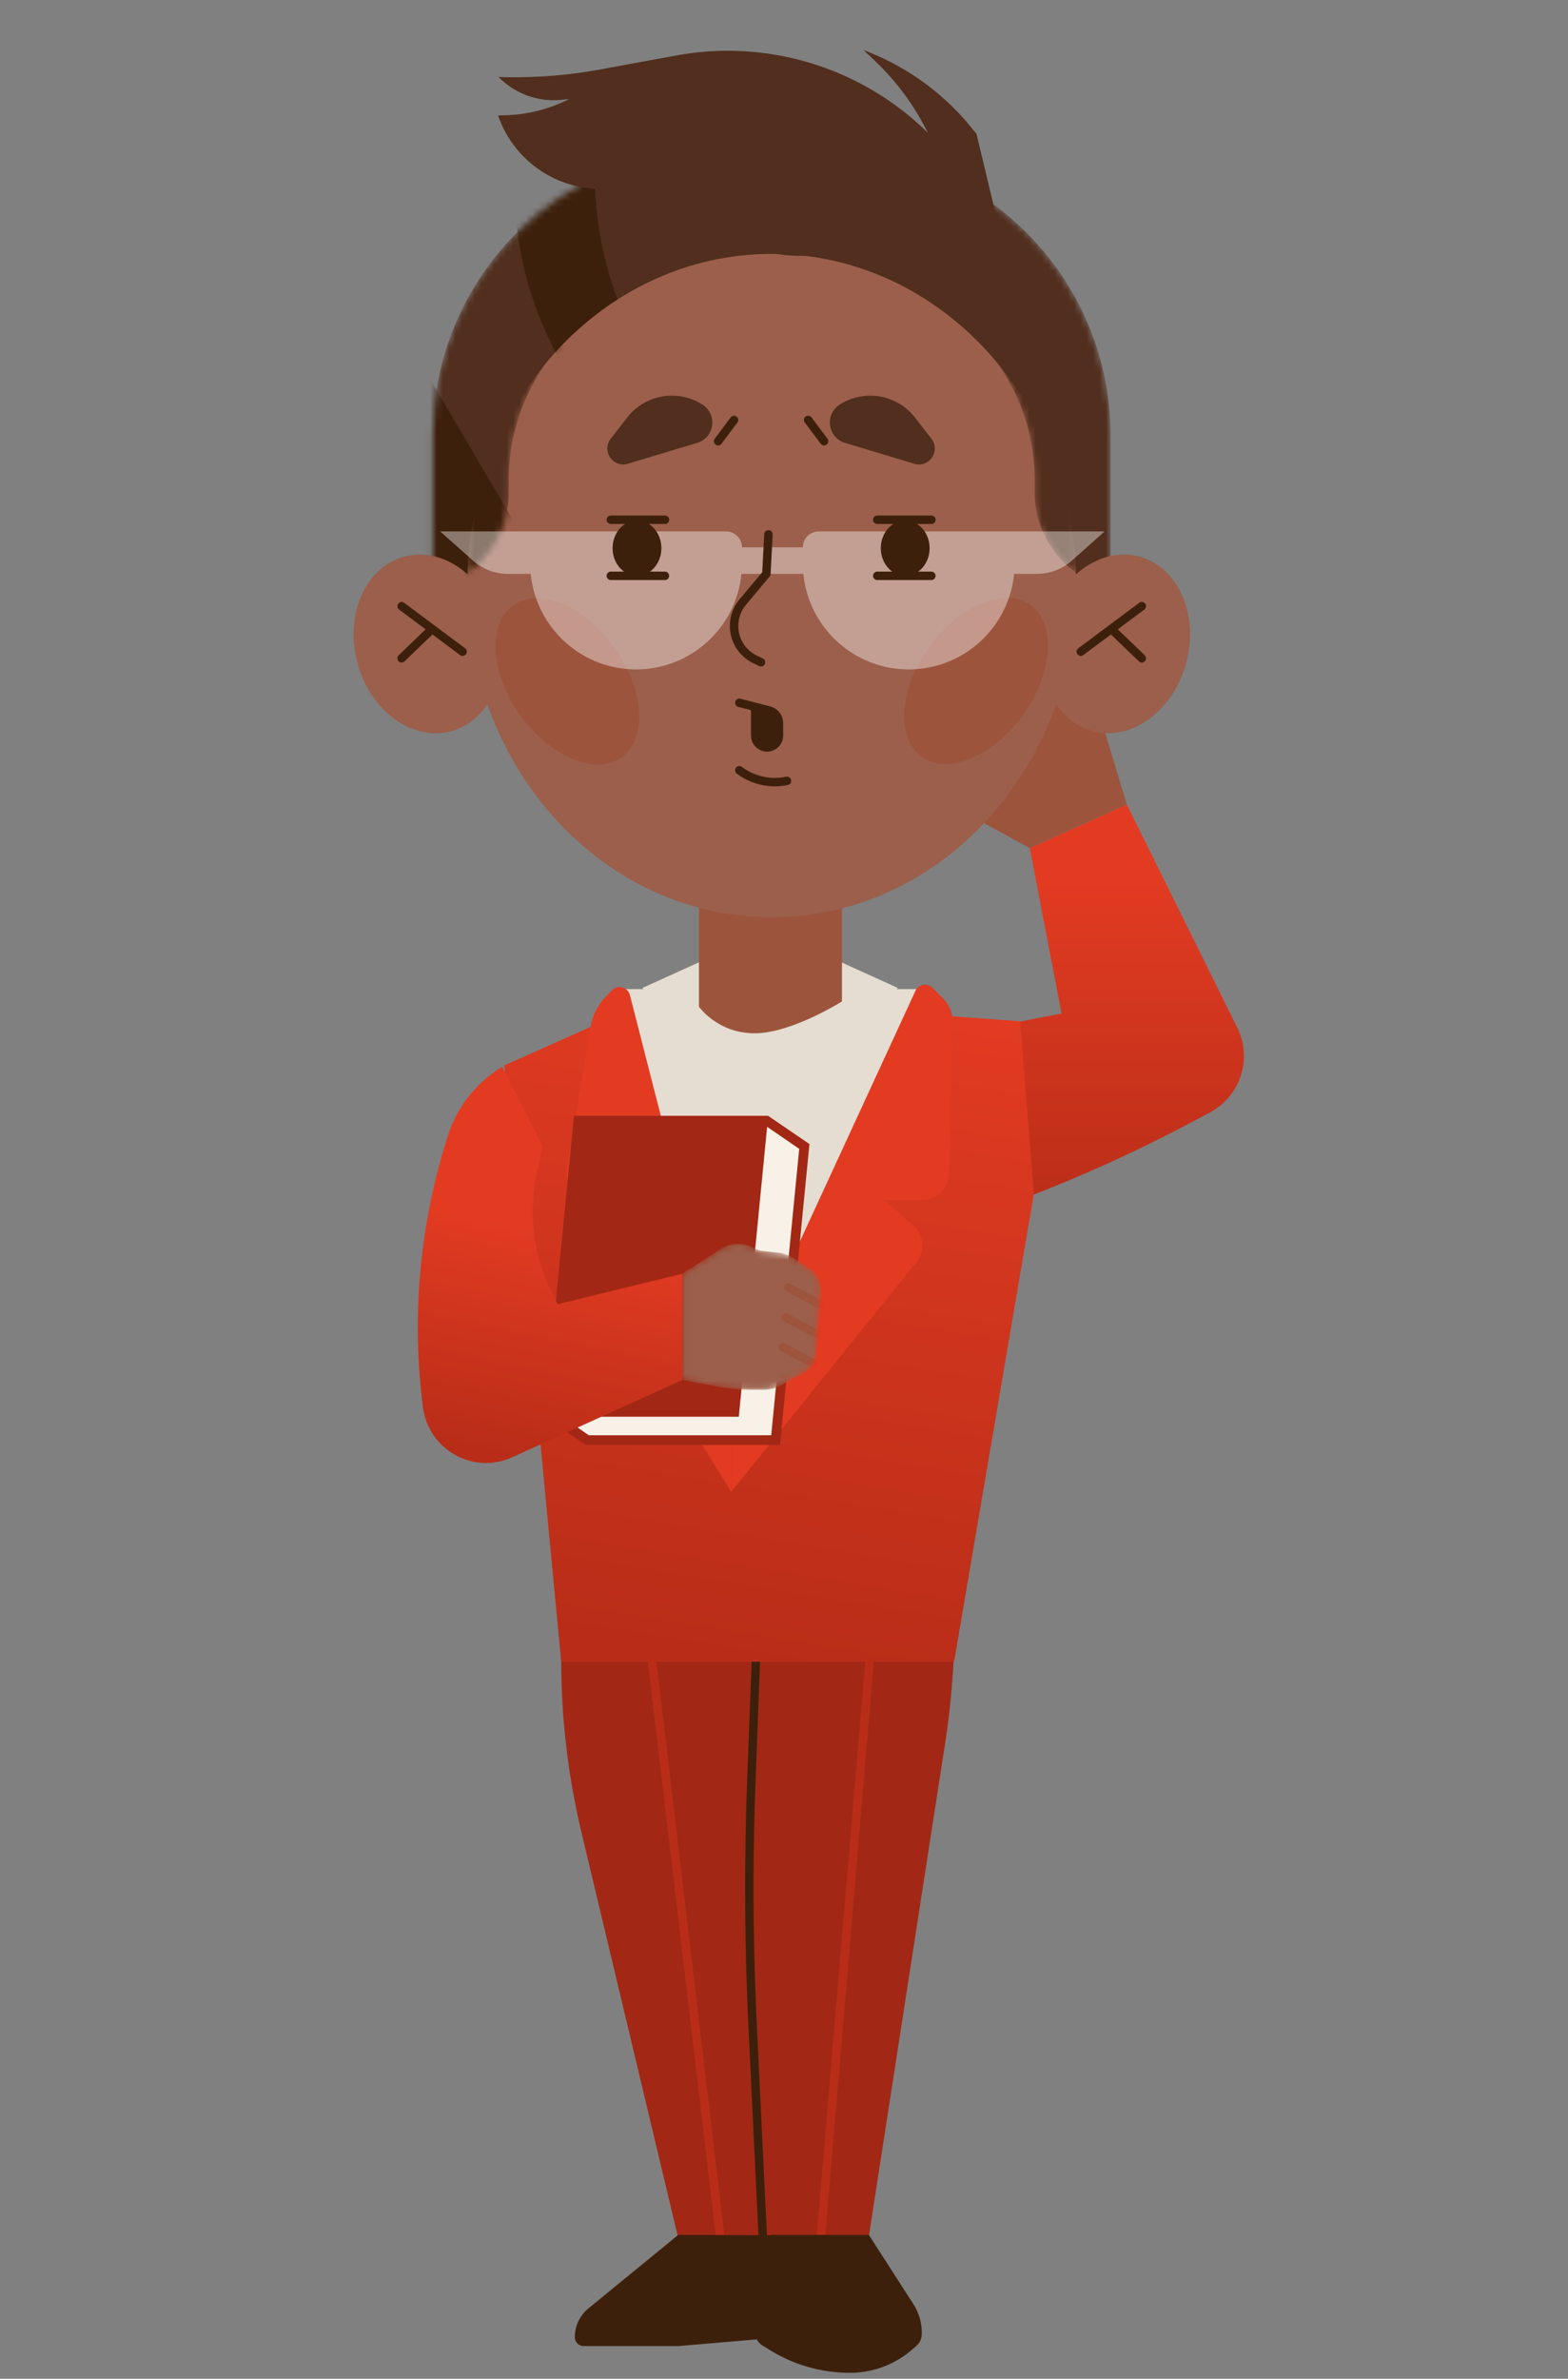 <svg xmlns="http://www.w3.org/2000/svg" width="246" height="373" fill="none" viewBox="0 0 246 373"><rect x="0" y="0" width="246" height="373" fill="#808080" stroke="none"/><path fill="#9B5F4B" d="m176.789 126.158-6.608-21.799-6.707 7.277-13.146 15.219 11.235 6.136z"/><path fill="#A22C08" fill-opacity=".2" d="m176.789 126.158-6.608-21.799-6.707 7.277-13.146 15.219 11.235 6.136z"/><path fill="url(#a)" d="m154.253 161.295 12.294-2.372L161.563 133l15.226-6.832 17.327 34.977c2.376 4.794.548 10.619-4.137 13.19a234 234 0 0 1-31.315 14.314l-8.531 3.163-2.948-10.819z"/><path fill="#A22815" d="M147.06 217.652H95.561l-3.016 10.536a116.7 116.7 0 0 0-1.312 59.169l15.151 63.497 29.903-.042 11.994-77.477a125.2 125.2 0 0 0 1.005-29.918z"/><path stroke="#3D200C" stroke-linecap="round" stroke-linejoin="round" stroke-miterlimit="10" stroke-width="1.325" d="m119.673 350.846-1.578-32.855a455 455 0 0 1-.199-39.246l.922-24.475-3.323-3.329"/><path stroke="#B92D18" stroke-linecap="round" stroke-linejoin="round" stroke-miterlimit="10" stroke-width="1.325" d="m128.786 350.803 8.307-98.199-2.492-29.959m-21.596 128.157-11.629-98.199 2.492-25.798"/><path fill="url(#b)" d="m79.136 167.06 31.01-13.853h22.427l13.414 5.905 14.06 1.025 2.153 27.048-12.515 73.375H88.047z"/><path fill="#E5DDD1" d="m97.464 155.098 16.613 64.6 29.903-64.6z"/><path fill="#E5DDD1" d="m100.775 154.922 17.545 18.187 22.557-18.187-20.051-9.094z"/><path fill="#E23B22" d="m146.304 154.893 1.529 1.532a5.84 5.84 0 0 1 1.702 4.277l-.648 23.41a4.156 4.156 0 0 1-4.153 4.044h-5.931l4.511 4.02a4.16 4.16 0 0 1 .473 5.725l-29.072 36.026v-15.895l28.906-62.664a1.657 1.657 0 0 1 2.683-.475"/><path fill="#E23B22" d="m96.043 155.271-.856.857a9.13 9.13 0 0 0-2.55 4.968l-3.696 22.22a4.154 4.154 0 0 0 4.095 4.843h5.067l-4.868 4.336a4.16 4.16 0 0 0-.772 5.293l22.253 36.142v-15.895l-15.89-61.999c-.316-1.248-1.87-1.681-2.783-.765"/><path fill="#F7F1E8" d="m92.146 225.812-5.898-4.036 4.502-46.046h29.538l5.897 4.037-4.502 46.045z"/><path fill="#A22815" d="m120.056 176.487 5.332 3.654-4.394 44.913H92.379l-5.333-3.653 4.394-44.914zm.465-1.514h-30.46l-4.61 47.177 6.463 4.419h30.459l4.619-47.177z"/><path fill="#A22815" d="M115.91 222.15H85.45l4.619-47.177h30.451z"/><path fill="url(#c)" d="M78.804 167.277a19.52 19.52 0 0 0-8.564 10.902l-.24.774a98.1 98.1 0 0 0-3.714 41.169l.05.416c.83 6.782 7.9 10.752 14.03 7.964 11.43-5.193 26.68-12.125 26.68-12.125v-16.644l-19.537 4.768a29.07 29.07 0 0 1-3.156-21.262l.814-3.479z"/><mask id="d" width="22" height="23" x="107" y="195" maskUnits="userSpaceOnUse" style="mask-type:alpha"><path fill="#845638" d="m107.047 199.733 6.055-3.903a4.97 4.97 0 0 1 4.909-.275l1.08.532 3.007.342c.897.1 1.753.407 2.509.898l2.284 1.482a4.16 4.16 0 0 1 1.885 3.786l-.664 9.421a4.14 4.14 0 0 1-2.168 3.362l-3.414 1.847a5.8 5.8 0 0 1-2.766.699h-1.528c-2.135 0-4.262-.208-6.355-.616l-4.834-.932z"/></mask><g mask="url(#d)"><path fill="#9B5F4B" d="m107.047 199.733 6.055-3.903a4.97 4.97 0 0 1 4.909-.275l1.08.532 3.007.342c.897.1 1.753.407 2.509.898l2.284 1.482a4.16 4.16 0 0 1 1.885 3.786l-.664 9.421a4.14 4.14 0 0 1-2.168 3.362l-3.414 1.847a5.8 5.8 0 0 1-2.766.699h-1.528c-2.135 0-4.262-.208-6.355-.616l-4.834-.932z"/><path stroke="#A22C08" stroke-linecap="round" stroke-linejoin="round" stroke-miterlimit="10" stroke-opacity=".2" stroke-width="1.325" d="m123.659 201.895 4.992 2.638m-5.407 2.041 4.992 2.63m-5.407 2.038 4.984 2.638"/></g><path fill="#3D200C" d="m106.409 350.438-14.088 11.525a5.82 5.82 0 0 0-2.135 4.511c0 .774.623 1.398 1.396 1.398h14.827l18.291-1.556a1.383 1.383 0 0 0 1.262-1.34 20.1 20.1 0 0 0-1.163-7.207l-2.6-7.282z"/><path fill="#9B5F4B" d="M132.088 157.026s-7.89 4.993-13.705 4.993-8.722-4.161-8.722-4.161v-20.463h22.427z"/><path fill="#A22C08" d="M132.088 157.026s-7.89 4.993-13.705 4.993-8.722-4.161-8.722-4.161v-20.463h22.427z" opacity=".2"/><path fill="#3D200C" d="M120.969 350.438h15.342l6.977 10.835a8.36 8.36 0 0 1 1.329 4.51v.208c0 .691-.29 1.348-.805 1.806l-.532.474a14.93 14.93 0 0 1-9.943 3.795 23.85 23.85 0 0 1-12.526-3.553l-1.179-.724a2.42 2.42 0 0 1-1.147-2.064c0-1.59.15-3.179.457-4.744z"/><mask id="e" width="108" height="69" x="67" y="23" maskUnits="userSpaceOnUse" style="mask-type:alpha"><path fill="#512E1D" d="M129.378 23.367h-16.613c-24.77 0-44.855 20.123-44.855 44.939v23.301h106.322V68.306c0-24.816-20.085-44.939-44.854-44.939"/></mask><g mask="url(#e)"><path fill="#512E1D" d="M129.378 23.367h-16.613c-24.77 0-44.855 20.123-44.855 44.939v23.301h106.322V68.306c0-24.816-20.085-44.939-44.854-44.939"/><path fill="#3D200C" d="M88.012 56.764h13.033l-3.314-7.757a54.7 54.7 0 0 1-4.394-22.71H80.304l.664 7.856a54.6 54.6 0 0 0 6.48 21.562zm-7.642 46.288L65.403 87.157V55.949l14.969 25.399z"/></g><path fill="#9B5F4B" d="M186.105 103.93c2.027-7.559-1.264-15.016-7.352-16.654-6.088-1.64-12.666 3.16-14.693 10.72-2.028 7.559 1.264 15.016 7.351 16.655 6.088 1.639 12.667-3.161 14.694-10.721"/><path stroke="#3D200C" stroke-linecap="round" stroke-linejoin="round" stroke-miterlimit="10" stroke-width="1.325" d="m179.133 95.047-9.569 7.14m4.785-3.566 4.784 4.602"/><path fill="#9B5F4B" d="M70.767 114.658c6.087-1.639 9.379-9.095 7.352-16.655-2.028-7.56-8.606-12.359-14.694-10.72s-9.38 9.095-7.352 16.655c2.027 7.559 8.606 12.359 14.694 10.72"/><path stroke="#3D200C" stroke-linecap="round" stroke-linejoin="round" stroke-miterlimit="10" stroke-width="1.325" d="m63.009 95.047 9.569 7.14m-4.785-3.566-4.784 4.602"/><path fill="#9B5F4B" d="M121.071 143.833c26.378 0 47.761-23.287 47.761-52.012s-21.383-52.012-47.761-52.012S73.309 63.095 73.309 91.82s21.383 52.012 47.762 52.012"/><mask id="f" width="96" height="36" x="73" y="54" maskUnits="userSpaceOnUse" style="mask-type:alpha"><path fill="#512E1D" d="M87.877 54.156a31.6 31.6 0 0 0-8.065 21.08v1.989a15.42 15.42 0 0 1-6.504 12.583v-34.97zm66.385 0a31.58 31.58 0 0 1 8.066 21.08v1.989a15.42 15.42 0 0 0 6.503 12.583v-34.97z"/></mask><g mask="url(#f)"><path fill="#512E1D" d="M87.877 54.156a31.6 31.6 0 0 0-8.065 21.08v1.989a15.42 15.42 0 0 1-6.504 12.583v-34.97zm66.385 0a31.58 31.58 0 0 1 8.066 21.08v1.989a15.42 15.42 0 0 0 6.503 12.583v-34.97z"/><path fill="#3D200C" d="M88.01 56.76h13.032l-3.314-7.756a54.7 54.7 0 0 1-4.394-22.711H80.3l.664 7.856a54.6 54.6 0 0 0 6.48 21.562zm-7.642 46.288L65.399 87.153V55.945l14.969 25.399z"/></g><path fill="#A22C08" fill-opacity=".2" d="M160.51 112.073c4.713-6.568 5.233-14.27 1.161-17.202s-11.192.015-15.905 6.584c-4.713 6.568-5.233 14.27-1.161 17.202s11.192-.016 15.905-6.584m-62.963 6.662c4.072-2.933 3.552-10.634-1.161-17.203s-11.834-9.516-15.905-6.584c-4.072 2.933-3.552 10.635 1.16 17.203 4.713 6.568 11.835 9.516 15.906 6.584"/><path fill="#fff" fill-opacity=".4" fill-rule="evenodd" d="M79.693 89.986h3.57c.833 8.413 7.913 14.979 16.531 14.979s15.698-6.565 16.531-14.978h9.717c.833 8.413 7.913 14.978 16.531 14.978s15.698-6.566 16.531-14.98h3.571a8.28 8.28 0 0 0 5.515-2.105l5.117-4.552h-44.855a2.49 2.49 0 0 0-2.492 2.497h-9.553a2.49 2.49 0 0 0-2.492-2.497H69.061l5.116 4.552a8.28 8.28 0 0 0 5.516 2.106" clip-rule="evenodd"/><path fill="#3D200C" d="M142.016 90.293c2.115 0 3.829-1.942 3.829-4.336s-1.714-4.336-3.829-4.336-3.829 1.941-3.829 4.336c0 2.394 1.714 4.336 3.829 4.336m-42.081 0c2.115 0 3.829-1.942 3.829-4.336s-1.714-4.336-3.83-4.336c-2.114 0-3.828 1.941-3.828 4.336 0 2.394 1.714 4.336 3.829 4.336"/><path stroke="#3D200C" stroke-linecap="round" stroke-linejoin="round" stroke-miterlimit="10" stroke-width="1.325" d="M95.832 81.496h8.489m33.309 0h8.489m-50.287 8.797h8.489m33.309 0h8.489m-25.56-6.5-.324 6.191-3.704 4.42c-2.434 2.904-1.495 7.323 1.902 8.979l.955.466"/><path fill="#512E1D" d="m98.506 72.715 10.873-3.27c2.716-.816 3.231-4.452.839-5.992a8.894 8.894 0 0 0-11.836 2.039l-2.559 3.304c-1.487 1.914.357 4.618 2.683 3.92m44.938-.001-10.873-3.27c-2.716-.816-3.231-4.452-.839-5.992a8.893 8.893 0 0 1 11.836 2.039l2.559 3.304c1.487 1.914-.357 4.618-2.683 3.92"/><path stroke="#3D200C" stroke-linecap="round" stroke-linejoin="round" stroke-miterlimit="10" stroke-width="1.325" d="M115.991 120.777a9.28 9.28 0 0 0 7.393 1.681l.083-.016"/><path fill="#3D200C" d="m118.483 110.855 2.168.541a2.05 2.05 0 0 1 1.554 1.989v1.939a1.86 1.86 0 0 1-1.861 1.864 1.86 1.86 0 0 1-1.861-1.864z"/><path stroke="#3D200C" stroke-linecap="round" stroke-linejoin="round" stroke-miterlimit="10" stroke-width="1.325" d="m115.991 110.199 4.66 1.207a2.046 2.046 0 0 1 1.553 1.989v1.939a1.86 1.86 0 1 1-3.721 0v-4.477m8.307-45.005 2.492 3.328m-14.121-3.328-2.492 3.328"/><path fill="#512E1D" d="m93.762 29.627-.665-.05a17.05 17.05 0 0 1-14.951-11.468l1.088-.033a23.6 23.6 0 0 0 10.05-2.538l-1.196.116a12.14 12.14 0 0 1-9.876-3.587 74 74 0 0 0 15.932-1.173l11.986-2.197a44.73 44.73 0 0 1 39.43 12.117 39.7 39.7 0 0 0-8.206-11.185l-1.878-1.79.972.392a39.7 39.7 0 0 1 15.874 11.684l.872 1.065 6.612 27.58a28.92 28.92 0 0 0-28.881-9.105 22.03 22.03 0 0 1-17.701-3.12 39.67 39.67 0 0 0-19.462-6.708"/><defs><linearGradient id="a" x1="171.172" x2="171.172" y1="191.803" y2="126.158" gradientUnits="userSpaceOnUse"><stop stop-color="#B92D18"/><stop offset=".827" stop-color="#E23B22"/></linearGradient><linearGradient id="b" x1="120.668" x2="141.007" y1="260.56" y2="134.202" gradientUnits="userSpaceOnUse"><stop stop-color="#B92D18"/><stop offset=".827" stop-color="#E23B22"/></linearGradient><linearGradient id="c" x1="86.299" x2="95.017" y1="229.413" y2="187.312" gradientUnits="userSpaceOnUse"><stop stop-color="#B92D18"/><stop offset=".827" stop-color="#E23B22"/></linearGradient></defs></svg>